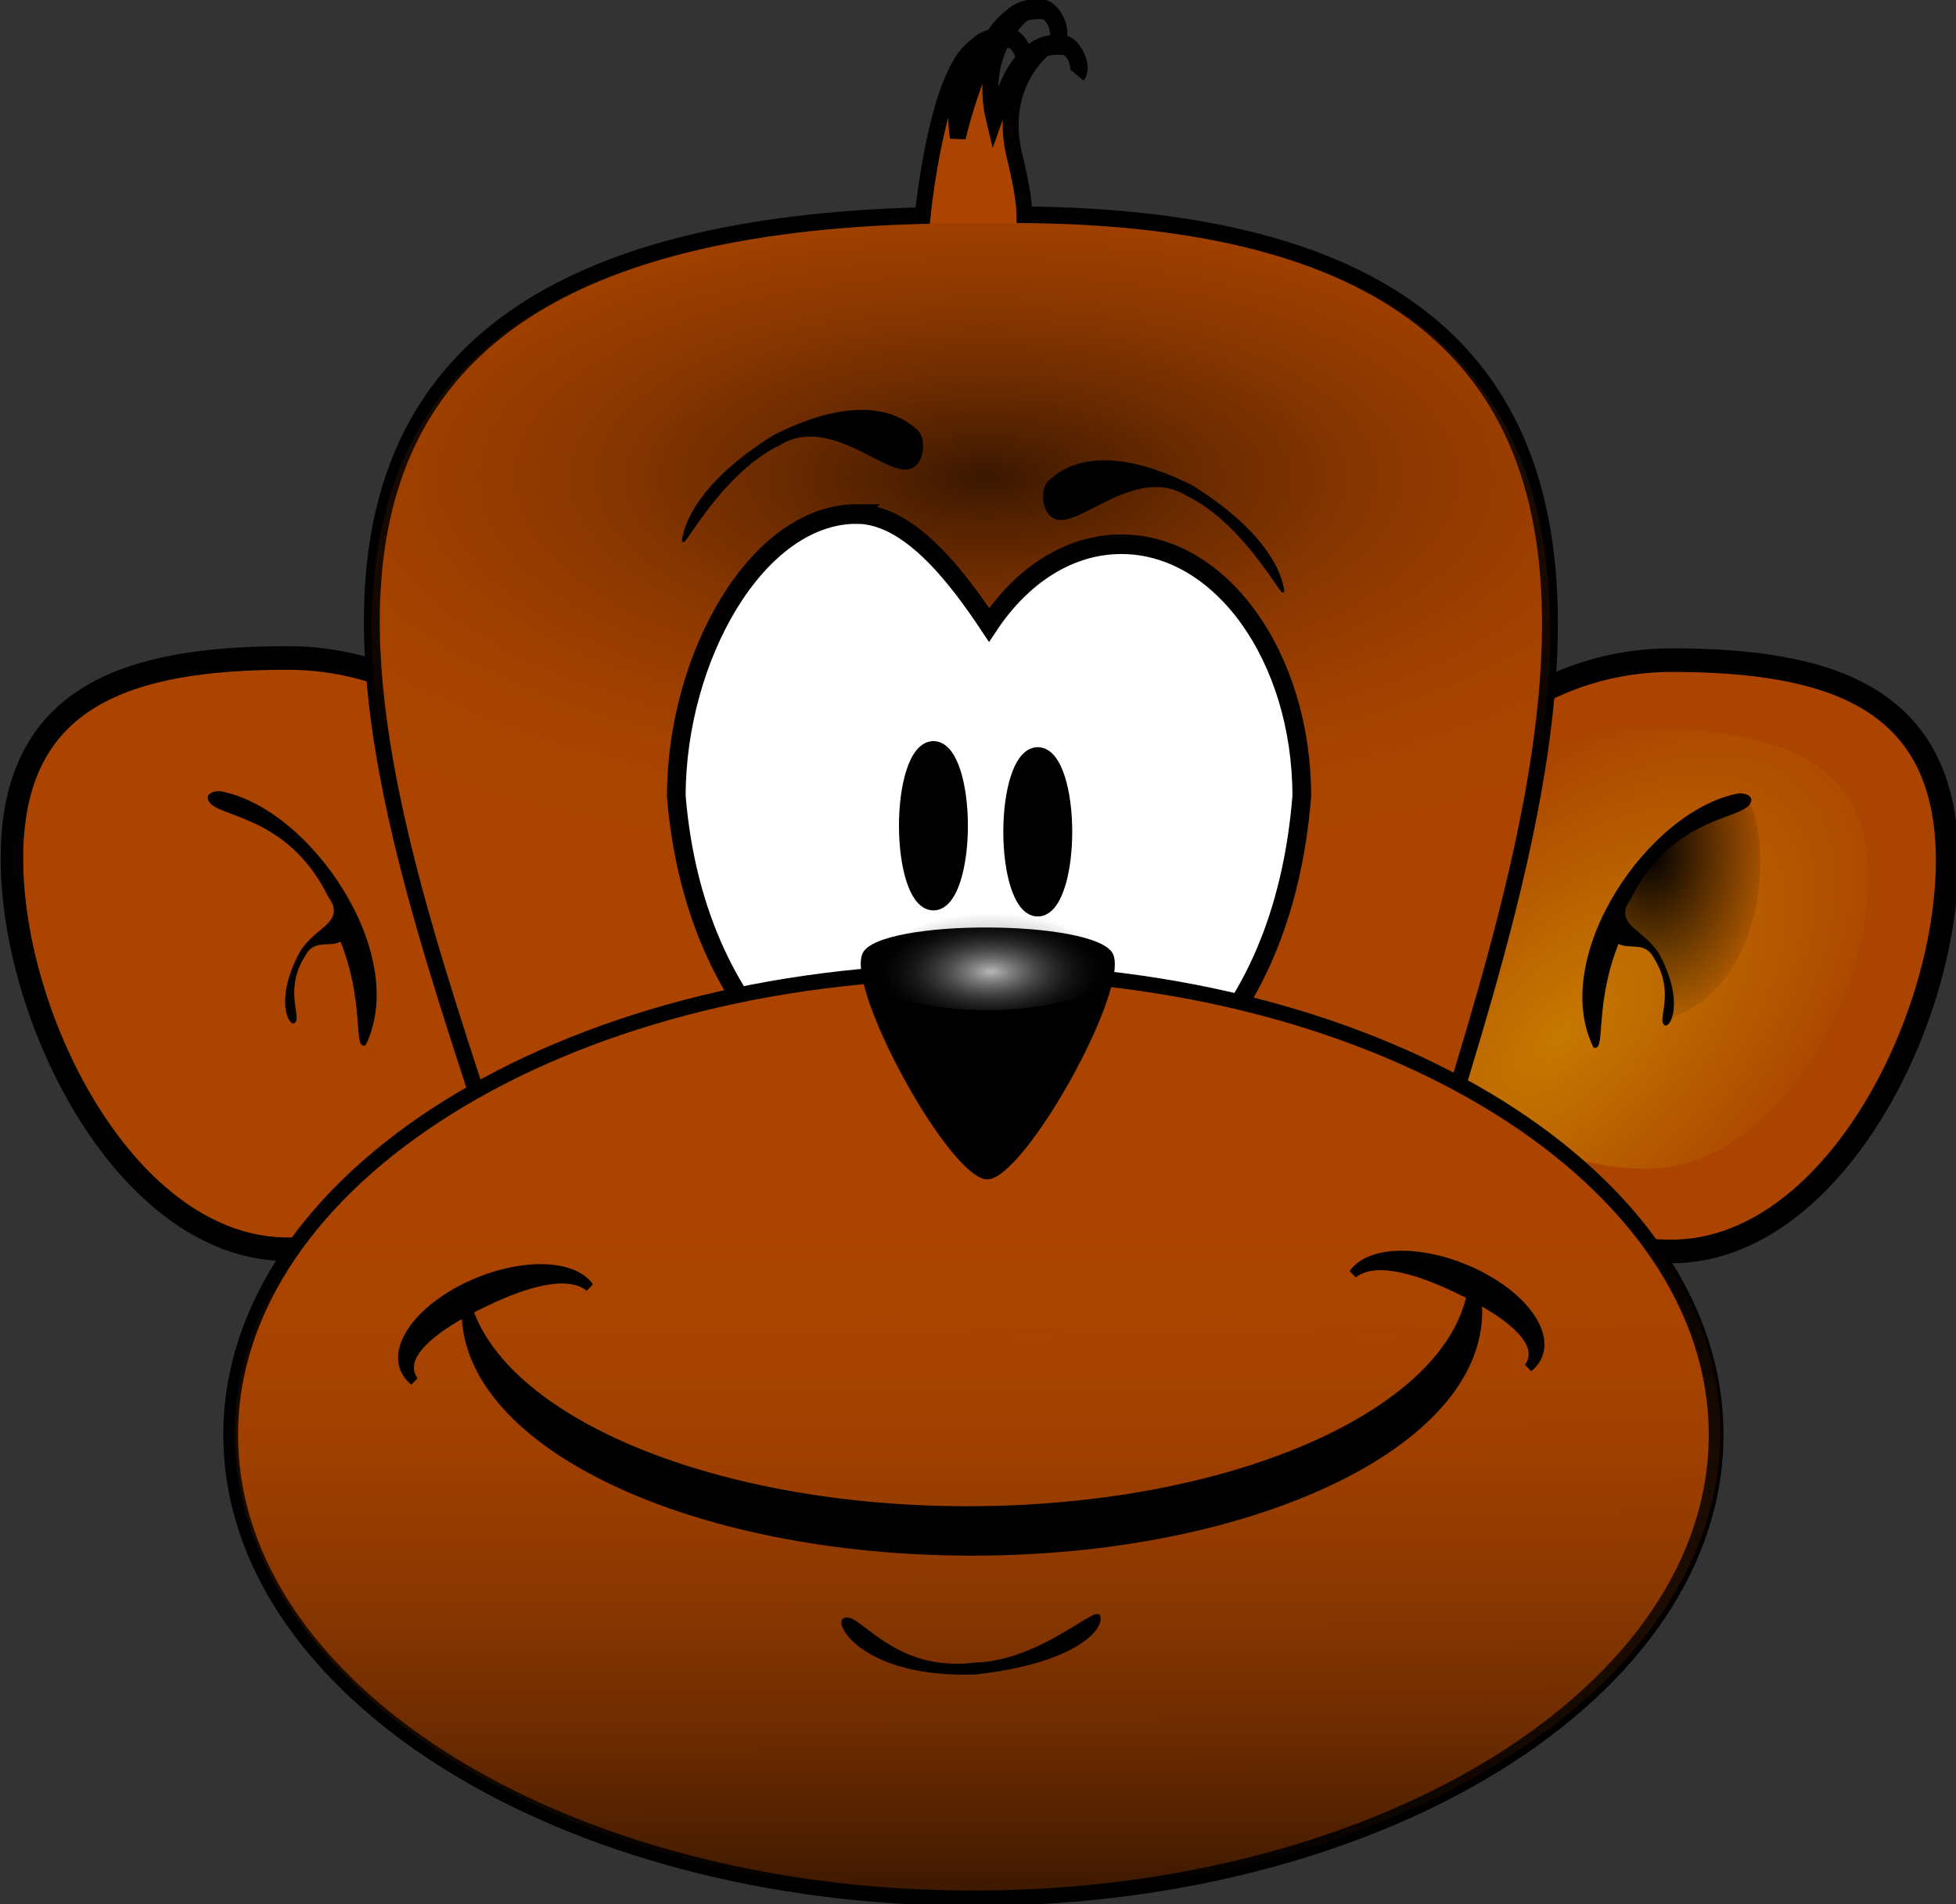 <?xml version="1.0" encoding="UTF-8" standalone="no"?>
<!-- Created with Inkscape (http://www.inkscape.org/) -->
<svg
    xmlns:inkscape="http://www.inkscape.org/namespaces/inkscape"
    xmlns:rdf="http://www.w3.org/1999/02/22-rdf-syntax-ns#"
    xmlns="http://www.w3.org/2000/svg"
    xmlns:sodipodi="http://sodipodi.sourceforge.net/DTD/sodipodi-0.dtd"
    xmlns:cc="http://creativecommons.org/ns#"
    xmlns:xlink="http://www.w3.org/1999/xlink"
    xmlns:dc="http://purl.org/dc/elements/1.1/"
    xmlns:svg="http://www.w3.org/2000/svg"
    xmlns:ns1="http://sozi.baierouge.fr"
    id="svg2"
    sodipodi:docname="malpa.svg"
    viewBox="0 0 130.78 127.3"
    version="1.1"
    inkscape:version="0.47pre4 r22446"
  >
  <rect x="0" y="0" width="130.78" height="127.3" fill="#333333" stroke="none"/>
  <defs
      id="defs4"
    >
    <linearGradient
        id="linearGradient4158"
      >
      <stop
          id="stop4160"
          style="stop-color:#000000;stop-opacity:.656"
          offset="0"
      />
      <stop
          id="stop4162"
          style="stop-color:#aa4400;stop-opacity:0"
          offset="1"
      />
    </linearGradient
    >
    <linearGradient
        id="linearGradient4074"
        inkscape:collect="always"
      >
      <stop
          id="stop4076"
          style="stop-color:#000000"
          offset="0"
      />
      <stop
          id="stop4078"
          style="stop-color:#000000;stop-opacity:0"
          offset="1"
      />
    </linearGradient
    >
    <linearGradient
        id="linearGradient4011"
        inkscape:collect="always"
      >
      <stop
          id="stop4013"
          style="stop-color:#c67900"
          offset="0"
      />
      <stop
          id="stop4015"
          style="stop-color:#c67900;stop-opacity:0"
          offset="1"
      />
    </linearGradient
    >
    <radialGradient
        id="radialGradient4439"
        xlink:href="#linearGradient4011"
        gradientUnits="userSpaceOnUse"
        cy="192.91"
        cx="330.5"
        gradientTransform="matrix(-.686 .728 1.356 1.278 149.55 -142.72)"
        r="26.28"
        inkscape:collect="always"
    />
    <radialGradient
        id="radialGradient4441"
        xlink:href="#linearGradient4074"
        gradientUnits="userSpaceOnUse"
        cy="333.26"
        cx="172.31"
        gradientTransform="matrix(-1.733 -.102 .145 -2.462 430.68 1163.8)"
        r="8.105"
        inkscape:collect="always"
    />
    <radialGradient
        id="radialGradient4447"
        xlink:href="#linearGradient4158"
        gradientUnits="userSpaceOnUse"
        cy="254.75"
        cx="606.23"
        gradientTransform="matrix(1.479 0 0 .613 -612.18 -185.93)"
        r="67.994"
        inkscape:collect="always"
    />
    <linearGradient
        id="linearGradient4449"
        y2="212.91"
        xlink:href="#linearGradient4158"
        gradientUnits="userSpaceOnUse"
        x2="263.1"
        y1="286.61"
        x1="263.26"
        inkscape:collect="always"
    />
    <radialGradient
        id="radialGradient4451"
        gradientUnits="userSpaceOnUse"
        cy="346.5"
        cx="214.15"
        gradientTransform="matrix(-.822 .005 -.001 -.593 390.93 556.7)"
        r="10.822"
        inkscape:collect="always"
      >
      <stop
          id="stop4137"
          style="stop-color:#ffffff;stop-opacity:.721"
          offset="0"
      />
      <stop
          id="stop4139"
          style="stop-color:#000000;stop-opacity:0"
          offset="1"
      />
    </radialGradient
    >
  </defs
  >
  <sodipodi:namedview
      id="base"
      bordercolor="#666666"
      inkscape:snap-grids="false"
      inkscape:pageshadow="2"
      inkscape:window-y="0"
      pagecolor="#ffffff"
      inkscape:window-height="752"
      inkscape:window-maximized="1"
      inkscape:zoom="2.0202146"
      inkscape:window-x="0"
      showgrid="false"
      borderopacity="1.0"
      inkscape:current-layer="g4387"
      inkscape:cx="35.906914"
      inkscape:cy="54.628176"
      inkscape:snap-smooth-nodes="false"
      inkscape:window-width="1280"
      inkscape:snap-to-guides="false"
      inkscape:pageopacity="0.0"
      inkscape:document-units="px"
      inkscape:snap-nodes="false"
  />
  <g
      id="layer1"
      inkscape:label="Layer 1"
      inkscape:groupmode="layer"
      transform="translate(-210.37 -4.11)"
    >
    <g
        id="g4387"
        transform="matrix(.406 0 0 .406 197.13 78.741)"
      >
      <g
          id="g4204"
          transform="matrix(1.427 0 0 1.494 -183.21 -298.46)"
        >
        <g
            id="g4098"
            transform="matrix(-1 0 0 1 515.74 -153.67)"
          >
          <path
              id="path4100"
              sodipodi:nodetypes="csssc"
              style="fill-rule:evenodd;stroke:#000000;stroke-linecap:round;stroke-width:2.6;fill:#aa4400"
              d="m139.79 325.25c0 17.995 13.425 43.069 31.833 43.069s33.331-14.588 33.331-32.582c0-17.995-14.923-32.582-33.331-32.582s-31.833 4.101-31.833 22.096z"
          />
          <path
              id="path4102"
              sodipodi:nodetypes="csssc"
              style="fill-rule:evenodd;fill:url(#radialGradient4439)"
              d="m148.9 327.19c0 13.376 10.828 32.015 25.676 32.015s26.884-10.844 26.884-24.22-12.036-24.22-26.884-24.22-25.676 3.049-25.676 16.425z"
          />
          <g
              id="g4104"
              transform="translate(-6.413 -1.603)"
            >
            <path
                id="path4106"
                sodipodi:nodetypes="cccccc"
                style="fill-rule:evenodd;fill:url(#radialGradient4441)"
                d="m179.24 344.48c-0.463 0.335-2.143-2.409 0.781-7.625 1.692-2.573 4.498-2.995 3.844-5.25-0.295-0.616-0.187-0.415-0.562-1-4.907-9.495-13.605-8.693-13.875-10.781-3.199 4.112-2.762 21.728 9.812 24.656z"
            />
            <path
                id="path4108"
                sodipodi:nodetypes="ccccscccsc"
                style="fill-rule:evenodd;stroke:#000000;stroke-linecap:round;stroke-width:.267;fill:#000000"
                d="m170.14 319.56c10.322 1.713 21.874 17.802 16.783 27.775-1.125 0.394 0.089-4.884-2.727-11.502-1.216 0.77-3.156-0.318-4.227 1.631-2.555 3.768-0.478 6.872-1.205 7.398-0.463 0.335-2.142-2.436 0.782-7.652 1.692-2.573 4.502-2.986 3.848-5.241-0.295-0.616-0.217-0.409-0.592-0.995-4.907-9.495-13.596-8.692-13.866-10.78-0.043-0.333 0.403-0.599 1.205-0.634z"
            />
          </g
          >
        </g
        >
        <g
            id="g4082"
            transform="translate(12.826 -153.91)"
          >
          <path
              id="path4055"
              sodipodi:nodetypes="csssc"
              style="fill-rule:evenodd;stroke:#000000;stroke-linecap:round;stroke-width:2.6;fill:#aa4400"
              d="m139.79 325.25c0 17.995 13.425 43.069 31.833 43.069s33.331-14.588 33.331-32.582c0-17.995-14.923-32.582-33.331-32.582s-31.833 4.101-31.833 22.096z"
          />
          <path
              id="path4057"
              sodipodi:nodetypes="csssc"
              style="fill:url(#radialGradient4439);fill-rule:evenodd"
              d="m148.9 327.19c0 13.376 10.828 32.015 25.676 32.015s26.884-10.844 26.884-24.22-12.036-24.22-26.884-24.22-25.676 3.049-25.676 16.425z"
          />
          <g
              id="g4092"
              transform="translate(-6.413 -1.603)"
            >
            <path
                id="path4068"
                sodipodi:nodetypes="cccccc"
                style="fill:url(#radialGradient4441);fill-rule:evenodd"
                d="m179.24 344.48c-0.463 0.335-2.143-2.409 0.781-7.625 1.692-2.573 4.498-2.995 3.844-5.25-0.295-0.616-0.187-0.415-0.562-1-4.907-9.495-13.605-8.693-13.875-10.781-3.199 4.112-2.762 21.728 9.812 24.656z"
            />
            <path
                id="path4059"
                sodipodi:nodetypes="ccccscccsc"
                style="fill-rule:evenodd;stroke:#000000;stroke-linecap:round;stroke-width:.267;fill:#000000"
                d="m170.14 319.56c10.322 1.713 21.874 17.802 16.783 27.775-1.125 0.394 0.089-4.884-2.727-11.502-1.216 0.77-3.156-0.318-4.227 1.631-2.555 3.768-0.478 6.872-1.205 7.398-0.463 0.335-2.142-2.436 0.782-7.652 1.692-2.573 4.502-2.986 3.848-5.241-0.295-0.616-0.217-0.409-0.592-0.995-4.907-9.495-13.596-8.692-13.866-10.78-0.043-0.333 0.403-0.599 1.205-0.634z"
            />
          </g
          >
        </g
        >
        <g
            id="g4198"
            transform="translate(-19.406 159.13)"
          >
          <path
              id="path4195"
              style="fill-rule:evenodd;stroke:#000000;stroke-linecap:round;stroke-width:1.832;fill:#aa4400"
              d="m289.84-81.575c-0.949 0.098-1.745 0.443-2.25 0.844-0.932 0.74-1.573 1.22-2.281 2.406-0.678 0.15-1.267 0.41-1.656 0.719-1.285 1.02-1.966 1.556-3.125 4.125-1.827 4.051-2.983 11.017-3.406 14.844-85.093 2.115-64.987 56.96-50.719 98.969 16.203 47.705 23.396 33.5 54.188 33.5 30.791 0 41.765 14.422 57.312-33.5 15.29-47.127 28.271-98.37-49.031-99.062-0.032-1.599-0.422-3.626-1.156-6.531-1.706-6.748 2.06-10.566 3-11.469 0.52-0.499 1.449-0.582 2.562-0.531 1.597 0.072 2.047 2.636 1.75 3.094 0.723-0.738-0.392-3.398-1.844-3.5-1.356-0.095-2.577 0.31-3.25 0.844-0.369 0.293-0.674 0.573-0.969 0.844-0.157-1.049-1.003-2.396-2.031-2.469-0.116-0.008-0.229 0.001-0.344 0 0.698-1.124 1.435-1.855 1.781-2.188 0.52-0.499 1.418-0.613 2.531-0.562 1.597 0.072 2.078 2.667 1.781 3.125 0.723-0.738-0.392-3.398-1.844-3.5-0.339-0.024-0.684-0.033-1 0zm-3.469 3.5c0.198-0.003 0.411 0.022 0.625 0.031 1.111 0.05 1.669 1.298 1.812 2.219-0.658 0.643-1.236 1.431-2 3.125-0.494 1.095-0.977 2.294-1.438 3.531-1.011-3.999-0.105-6.96 1-8.906zm-1.281 0.188c-0.202 0.37-0.393 0.736-0.625 1.25-1.261 2.795-2.497 6.246-3.281 9.375-0.988-5.984 2.369-9.404 3.25-10.25 0.172-0.165 0.405-0.289 0.656-0.375z"
          />
          <path
              id="path4156"
              sodipodi:nodetypes="csssc"
              style="fill-rule:evenodd;fill:url(#radialGradient4447)"
              d="m283.73-57.78c-92.743-0.598-71.964 55.957-57.336 99.024 16.203 47.705 23.426 33.505 54.217 33.505s41.754 14.417 57.302-33.505c15.622-48.15 28.84-100.58-54.183-99.024z"
          />
        </g
        >
        <path
            id="path3200"
            sodipodi:nodetypes="cccscc"
            style="fill-rule:evenodd;stroke:#000000;stroke-linecap:round;stroke-width:2.157;fill:#ffffff"
            d="m250.11 133.38c-11.498 0-20.82 15.768-20.82 31.099 4.25 49.677 67.777 52.845 72.182 0 0-15.331-9.322-27.768-20.82-27.768-6.034 0-11.469 3.425-15.271 8.893-3.802-5.462-9.241-12.224-15.271-12.224z"
        />
        <path
            id="path3183"
            sodipodi:rx="85.714287"
            sodipodi:ry="51.07143"
            style="fill-rule:evenodd;stroke:#000000;stroke-linecap:round;stroke-width:1.7;fill:#aa4400"
            sodipodi:type="arc"
            d="m349.29 234.86c0 28.206-38.376 51.071-85.714 51.071-47.339 0-85.714-22.865-85.714-51.071s38.376-51.071 85.714-51.071c47.339 0 85.714 22.865 85.714 51.071z"
            sodipodi:cy="234.86218"
            sodipodi:cx="263.57144"
        />
        <path
            id="path4127"
            sodipodi:rx="85.714287"
            sodipodi:ry="51.07143"
            style="fill-rule:evenodd;fill:url(#linearGradient4449)"
            sodipodi:type="arc"
            d="m349.29 234.86c0 28.206-38.376 51.071-85.714 51.071-47.339 0-85.714-22.865-85.714-51.071s38.376-51.071 85.714-51.071c47.339 0 85.714 22.865 85.714 51.071z"
            transform="translate(.486 -.228)"
            sodipodi:cy="234.86218"
            sodipodi:cx="263.57144"
        />
        <path
            id="path3188"
            style="fill-rule:evenodd;stroke:#000000;stroke-linecap:round;stroke-width:1.008;fill:#000000"
            d="m312.36 215.09c-2.153 0.103-3.891 0.724-4.832 1.857-0.043 0.052-0.088 0.108-0.128 0.161 2.584-1.963 7.689-0.461 12.942 2.05 0.226 0.108 0.44 0.214 0.66 0.323-2.926 13.335-27.812 23.749-58.088 23.749-29.027 0-53.083-9.577-57.598-22.119 0.326-0.166 0.658-0.321 1-0.484 5.253-2.511 10.357-4.014 12.942-2.05-0.04-0.053-0.063-0.109-0.106-0.161-2.151-2.588-8.556-2.463-14.283 0.274-5.726 2.738-8.621 7.051-6.471 9.639 0.178 0.214 0.384 0.42 0.617 0.597-1.756-2.394 1.159-5.142 6.003-7.653 0 14.572 26.142 26.397 58.386 26.397s58.386-11.825 58.386-26.397c0-0.482-0.027-0.962-0.085-1.437 4.806 2.502 7.687 5.221 5.939 7.604 0.233-0.177 0.439-0.367 0.617-0.581 2.151-2.588-0.745-6.901-6.471-9.639-3.221-1.54-6.662-2.264-9.43-2.131z"
        />
        <path
            id="path3977"
            sodipodi:rx="2.6766253"
            sodipodi:ry="8.0298758"
            style="fill-rule:evenodd;stroke:#000000;stroke-linecap:round;stroke-width:2.6;fill:#000000"
            sodipodi:type="arc"
            d="m424.91 259.41c0 4.435-1.198 8.03-2.677 8.03-1.478 0-2.677-3.595-2.677-8.03s1.198-8.03 2.677-8.03c1.478 0 2.677 3.595 2.677 8.03z"
            transform="translate(-151.23 -91.005)"
            sodipodi:cy="259.41196"
            sodipodi:cx="422.23764"
        />
        <path
            id="path3979"
            sodipodi:rx="2.6766253"
            sodipodi:ry="8.0298758"
            style="fill-rule:evenodd;stroke:#000000;stroke-linecap:round;stroke-width:2.6;fill:#000000"
            sodipodi:type="arc"
            d="m424.91 259.41c0 4.435-1.198 8.03-2.677 8.03-1.478 0-2.677-3.595-2.677-8.03s1.198-8.03 2.677-8.03c1.478 0 2.677 3.595 2.677 8.03z"
            transform="translate(-163.27 -91.674)"
            sodipodi:cy="259.41196"
            sodipodi:cx="422.23764"
        />
        <path
            id="path4002"
            sodipodi:nodetypes="cscsc"
            style="fill-rule:evenodd;stroke:#000000;stroke-linecap:round;stroke-width:.241;fill:#000000"
            d="m263.76 260.08c-9.602 1.146-13.413-5.756-15.114-4.898-1.085 0.547 2.493 6.395 15.185 5.965 10.964-1.151 14.693-4.719 14.281-6.273-0.313-1.181-6.797 5.013-14.353 5.207z"
        />
        <path
            id="path4047"
            sodipodi:nodetypes="csscsc"
            style="fill-rule:evenodd;stroke:#000000;stroke-linecap:round;stroke-width:.241;fill:#000000"
            d="m241.12 125.71c5.598-3.3 11.802 2.795 14.691 2.654 2.075-0.101 2.336-3.422 1.116-4.247-0.647-0.437-4.853-4.853-16.302 0.644-8.896 5.29-10.339 9.919-10.553 11.486-0.166 1.21 4.207-7.322 11.048-10.538z"
        />
        <path
            id="path4049"
            sodipodi:nodetypes="csscsc"
            style="fill-rule:evenodd;stroke:#000000;stroke-linecap:round;stroke-width:.241;fill:#000000"
            d="m288.27 131.27c-5.598-3.3-11.802 2.795-14.691 2.654-2.075-0.101-2.336-3.422-1.116-4.247 0.647-0.437 4.853-4.853 16.302 0.644 8.896 5.29 10.339 9.919 10.553 11.486 0.166 1.21-4.207-7.322-11.048-10.538z"
        />
        <g
            id="g4143"
            transform="translate(34.501 -191.32)"
          >
          <path
              id="path4131"
              style="fill-rule:evenodd;fill:#000000"
              sodipodi:type="star"
              sodipodi:sides="3"
              sodipodi:r1="53.494114"
              sodipodi:r2="26.747057"
              sodipodi:arg1="0.51728738"
              sodipodi:arg2="1.5644849"
              transform="matrix(.311 -.001 -.001 -.311 180.9 473.49)"
              inkscape:randomized="0"
              sodipodi:cy="295.61356"
              sodipodi:cx="161.12975"
              inkscape:rounded="0.15"
              inkscape:flatsided="true"
              d="m207.62 322.07c-6.873 12.08-85.628 12.577-92.653 0.585-7.025-11.992 31.922-80.444 45.82-80.532 13.898-0.088 53.706 67.867 46.833 79.947z"
          />
          <path
              id="path4133"
              sodipodi:rx="10.822146"
              sodipodi:ry="6.613534"
              style="fill-rule:evenodd;fill:url(#radialGradient4451)"
              sodipodi:type="arc"
              d="m225.06 349.92c0 3.653-4.845 6.614-10.822 6.614-5.977 0-10.822-2.961-10.822-6.614 0-3.653 4.845-6.614 10.822-6.614 5.977 0 10.822 2.961 10.822 6.614z"
              transform="matrix(1.565 0 0 1 -104.67 22.847)"
              sodipodi:cy="349.92471"
              sodipodi:cx="214.23842"
          />
        </g
        >
      </g
      >
    </g
    >
  </g
  >
</svg
>
